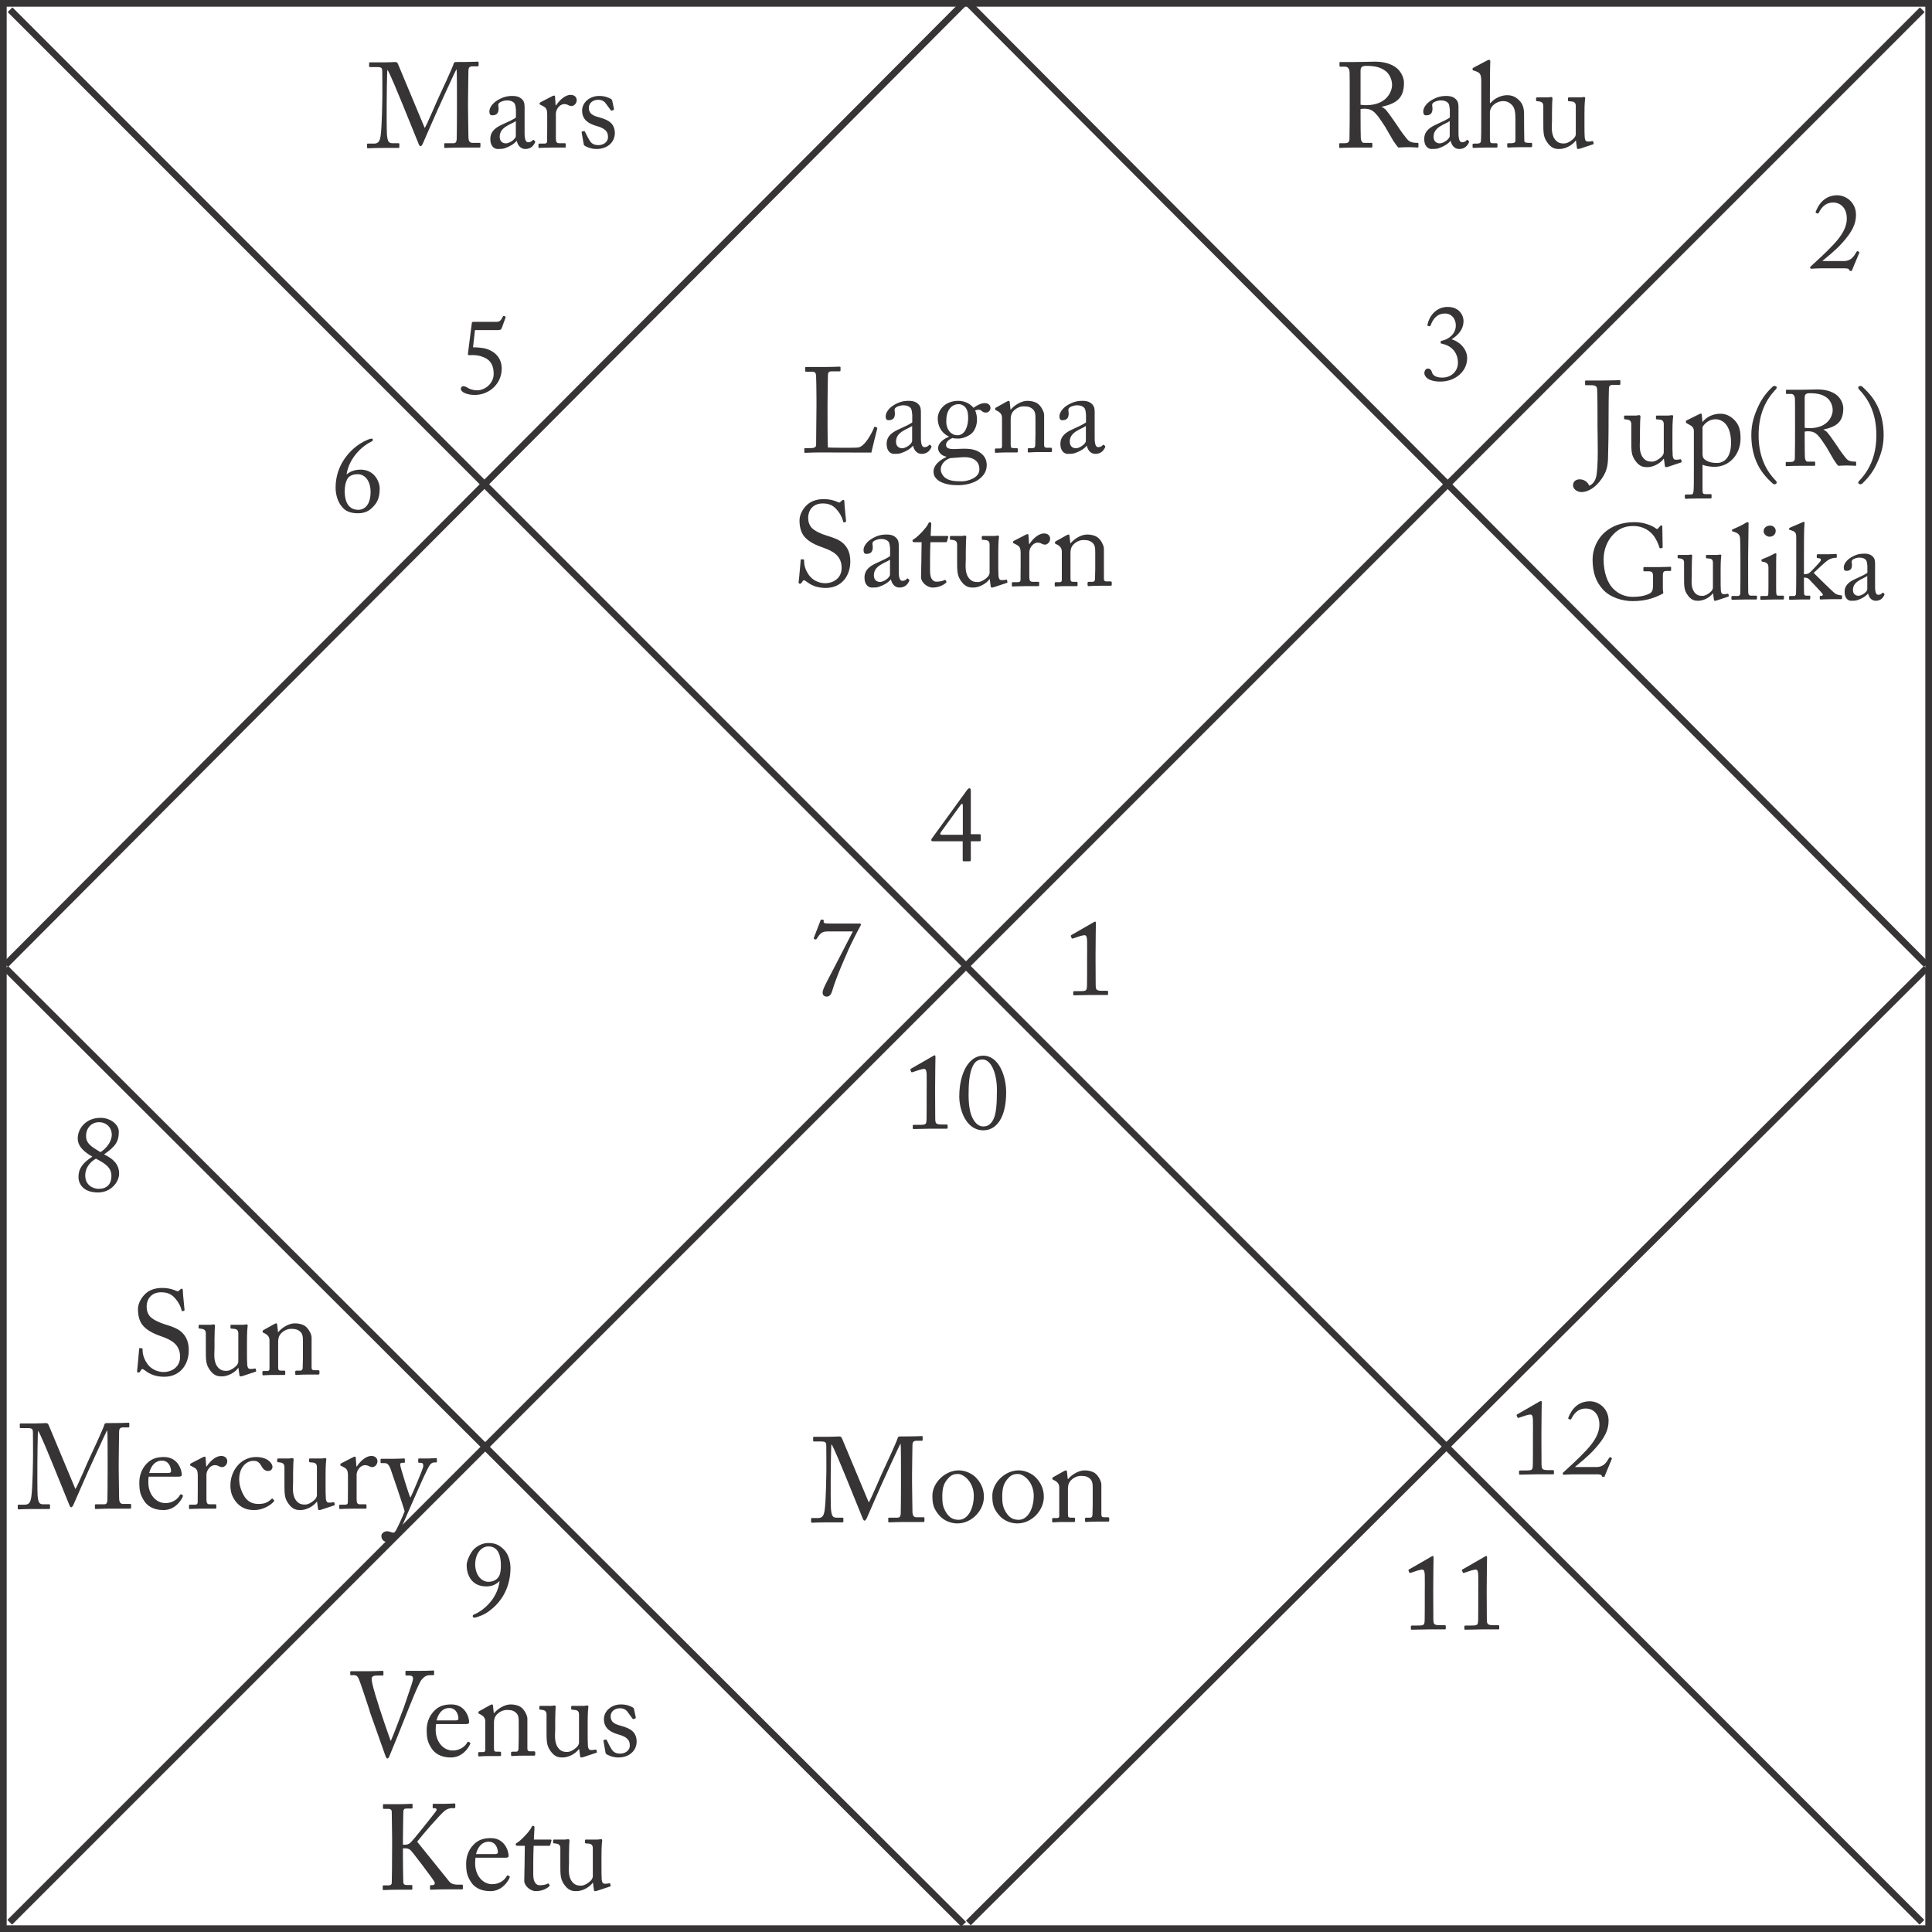 <?xml version="1.0" encoding="UTF-8"?>
<!DOCTYPE svg PUBLIC "-//W3C//DTD SVG 1.1//EN" "http://www.w3.org/Graphics/SVG/1.1/DTD/svg11.dtd">
<!-- Creator: CorelDRAW 2017 -->
<svg xmlns="http://www.w3.org/2000/svg" xml:space="preserve" width="602px" height="602px" version="1.1" style="shape-rendering:geometricPrecision; text-rendering:geometricPrecision; image-rendering:optimizeQuality; fill-rule:evenodd; clip-rule:evenodd"
viewBox="0 0 4921070 4921070"
 xmlns:xlink="http://www.w3.org/1999/xlink">
 <defs>
  <style type="text/css">
   <![CDATA[
    .str0 {stroke:#373435;stroke-width:17030}
    .fil0 {fill:none;fill-rule:nonzero}
    .fil1 {fill:#373435;fill-rule:nonzero}
   ]]>
  </style>
 </defs>
 <g id="Layer_x0020_1">
  <g id="_2629139060608">
   <polygon class="fil0 str0" points="8510,4912560 4912560,4912560 4912560,8510 8510,8510 "/>
   <line class="fil0 str0" x1="25610" y1="24760" x2="4895460" y2= "4896310" />
   <line class="fil0 str0" x1="24760" y1="4896310" x2="4896320" y2= "24750" />
   <line class="fil0 str0" x1="14550" y1="2457030" x2="2454510" y2= "8510" />
   <line class="fil0 str0" x1="14530" y1="2466570" x2="2454530" y2= "4901420" />
   <line class="fil0 str0" x1="2466540" y1="4898020" x2="4906540" y2= "2466560" />
   <line class="fil0 str0" x1="2466570" y1="8510" x2="4906530" y2= "2457030" />
   <path class="fil1" d="M2469050 2193820c3240,0 3780,-850 3780,-3790l0 -47190 21010 0c3550,0 4320,-1080 4320,-2700l0 -13050c0,-1620 -1310,-2240 -3240,-2240l-22090 0 0 -108970c0,-6260 -1080,-8110 -3550,-8110 -2160,0 -4320,2160 -5950,4330l-88580 122020c-1850,2780 -2700,3860 -2700,5480 0,2160 1620,3240 4090,3240l76000 0 0 47960c0,2470 850,3020 3320,3020l13590 0zm-16600 -67580l-53450 0c-4860,0 -5170,-2700 -1850,-7340l50120 -69190c2400,-3560 5180,-2710 5180,1620l0 74910z"/>
   <path class="fil1" d="M2113520 2352350c-13910,0 -16070,-1320 -15530,-5180 540,-4090 -540,-4860 -3550,-4860 -3240,0 -3550,230 -4320,1930l-16920 43860c-850,2400 -850,2710 1620,4020 1940,1160 3790,1390 5180,-540 7880,-11660 11430,-19080 27800,-19080l64560 0c-15520,30820 -62940,121250 -67570,130520 -3550,7410 -9500,18540 -9500,25330 0,6030 3780,10120 10580,10120 4940,0 10350,-2700 13670,-13900 11120,-37610 34060,-87970 36760,-94300 10890,-26950 32980,-67810 34600,-70510 1620,-2780 1930,-3550 1930,-4940 0,-1620 -1390,-2470 -2780,-2470l-76530 0z"/>
   <path class="fil1" d="M2769000 2445790c0,4950 0,60010 -230,63490 -550,14440 -1090,15290 -18850,15290l-12510 0c-2160,0 -3780,310 -3780,1620l0 6800c0,1690 770,2240 2160,2240 1390,0 39770,-850 42240,-850 2400,0 39470,0 41940,0 1930,0 2470,-550 2470,-2170l0 -6250c0,-1390 -850,-2240 -2780,-2240l-9810 0c-17680,0 -18770,-1860 -19000,-16070 0,-3550 -310,-61240 -310,-64560l0 -11430c0,-35140 850,-77920 850,-80390 0,-2170 -310,-3790 -1930,-3790 -1390,0 -2470,850 -3860,1620l-56380 32440c-1850,1080 -2160,2160 -1620,3240l2160 4950c550,1080 1630,1080 2790,770l19070 -6260c4330,-1310 8420,-2160 10890,-2160 5170,0 6260,6020 6490,15290 310,21470 0,34290 0,37840l0 10580z"/>
   <path class="fil1" d="M2360320 2786350c0,4950 0,60010 -230,63490 -540,14440 -1080,15290 -18840,15290l-12520 0c-2160,0 -3780,310 -3780,1620l0 6800c0,1700 770,2240 2160,2240 1390,0 39780,-850 42250,-850 2390,0 39460,0 41930,0 1930,0 2470,-540 2470,-2170l0 -6250c0,-1390 -850,-2240 -2780,-2240l-9810 0c-17680,0 -18760,-1850 -18990,-16070 0,-3550 -310,-61240 -310,-64560l0 -11430c0,-35140 850,-77920 850,-80390 0,-2170 -310,-3790 -1930,-3790 -1390,0 -2470,850 -3870,1620l-56370 32440c-1860,1080 -2160,2160 -1620,3240l2160 4950c540,1080 1620,1080 2780,770l19070 -6260c4330,-1310 8420,-2160 10890,-2160 5180,0 6260,6020 6490,15290 310,21470 0,34290 0,37840l0 10580zm144190 92680c35140,0 58310,-34370 58310,-96690 0,-41470 -18540,-93450 -58620,-93450 -34830,0 -60780,41940 -60780,104340 0,32970 16910,85800 61090,85800zm230 -9810c-9500,0 -19850,-5170 -28340,-23170 -5950,-12510 -9270,-31580 -9270,-57460 0,-22620 1080,-54520 10890,-73600 6330,-12270 13900,-16290 24560,-16290 23170,0 36760,37530 36760,77610 0,39780 -2470,60480 -8420,73530 -7340,16140 -17760,19380 -26180,19380z"/>
   <path class="fil1" d="M3668940 971900c36760,0 68110,-24790 68110,-59930 0,-24020 -21310,-43100 -39770,-47730 14130,-8650 30510,-23400 30510,-46800 0,-13900 -10660,-35680 -40320,-35680 -30810,0 -47420,25330 -51280,44100 -540,2470 -230,3780 310,4090l4870 1080c1080,310 1930,-540 2780,-2700 5710,-15520 16060,-29730 36220,-29730 17140,0 27800,13120 27800,30500 0,21010 -17990,35450 -35450,38690 -2470,540 -3240,1080 -3240,3860 0,3790 0,2940 4860,4100 22090,5170 39240,21240 39240,48730 0,19070 -14990,37300 -40010,37300 -19070,0 -24020,-8110 -25330,-11120 -620,-1390 -2240,-11970 -11200,-11970 -4630,0 -9030,4560 -9030,11660 0,7960 8720,21550 40930,21550z"/>
   <path class="fil1" d="M1209810 840840l56690 0c8420,0 9810,-1080 11660,-5410l9810 -27260c540,-1620 -780,-1930 -3790,-3320 -1620,-540 -2470,-230 -3240,1390 -4630,8960 -7110,13590 -16680,13590l-58230 0c-3560,0 -4100,1160 -4400,4410l-9810 76840c-230,1620 0,2390 1390,3010 1850,1080 3240,770 4860,540 7110,-540 20700,-540 35450,5950 17690,7640 23940,22630 23940,41700 0,23940 -21240,41940 -42470,41940 -8190,0 -17460,-2710 -21550,-5180 -4090,-2470 -8730,-5400 -13590,-5400 -3560,0 -6030,3240 -6030,7020 0,7960 15290,15300 35450,15300 37070,0 68890,-28660 68660,-67580 0,-24480 -15290,-43560 -41940,-50660 -6020,-1620 -24250,-3550 -31120,-3010l4940 -43870z"/>
   <path class="fil1" d="M3629110 4061680c0,4940 0,60000 -240,63480 -540,14440 -1080,15290 -18840,15290l-12510 0c-2160,0 -3780,310 -3780,1620l0 6800c0,1700 770,2240 2160,2240 1390,0 39770,-850 42240,-850 2400,0 39470,0 41940,0 1930,0 2470,-540 2470,-2170l0 -6250c0,-1390 -850,-2240 -2780,-2240l-9810 0c-17690,0 -18770,-1850 -19000,-16060 0,-3560 -310,-61250 -310,-64570l0 -11430c0,-35140 850,-77920 850,-80390 0,-2170 -310,-3790 -1930,-3790 -1390,0 -2470,850 -3860,1620l-56380 32440c-1850,1080 -2160,2160 -1620,3240l2160 4950c540,1080 1630,1080 2780,770l19080 -6260c4320,-1310 8420,-2160 10890,-2160 5170,0 6250,6030 6490,15290 310,21470 0,34290 0,37850l0 10580zm136230 0c0,4940 0,60000 -230,63480 -540,14440 -1080,15290 -18850,15290l-12510 0c-2160,0 -3780,310 -3780,1620l0 6800c0,1700 770,2240 2160,2240 1390,0 39770,-850 42240,-850 2400,0 39470,0 41940,0 1930,0 2470,-540 2470,-2170l0 -6250c0,-1390 -850,-2240 -2780,-2240l-9810 0c-17680,0 -18760,-1850 -19000,-16060 0,-3560 -300,-61250 -300,-64570l0 -11430c0,-35140 840,-77920 840,-80390 0,-2170 -300,-3790 -1930,-3790 -1390,0 -2470,850 -3860,1620l-56370 32440c-1860,1080 -2170,2160 -1630,3240l2170 4950c540,1080 1620,1080 2780,770l19070 -6260c4330,-1310 8420,-2160 10890,-2160 5180,0 6260,6030 6490,15290 310,21470 0,34290 0,37850l0 10580z"/>
   <path class="fil1" d="M911530 1307350c17150,0 28580,-5480 38700,-16370 9490,-9810 16910,-21470 16910,-46880 0,-17680 -14210,-47880 -48270,-47880 -15750,0 -27490,4860 -36220,12510 6800,-44720 42790,-74680 64560,-84490 1630,-770 2470,-2160 2470,-4320 0,-1930 -1620,-2710 -3240,-2710 -1930,0 -5790,1090 -10120,2940 -12280,4940 -26950,13900 -40080,26490 -28800,28030 -41390,61550 -41390,95610 0,14130 3860,35370 17450,50120 8190,9810 21010,14980 39230,14980zm1630 -8730c-32980,0 -35140,-33740 -35140,-47650 0,-11500 2160,-22620 6020,-29730 3240,-6790 10890,-13360 26950,-13360 21010,0 32980,20470 32980,44720 0,43010 -24790,46020 -30810,46020z"/>
   <path class="fil1" d="M2079690 1032270c0,18680 -960,95050 -960,100870 0,4000 -1820,8260 -13120,8260l-14770 0c-1820,0 -2080,600 -2080,2170l0 7640c0,1570 260,2180 2430,2180 4000,0 15030,-960 39190,-960 32840,0 121110,350 129100,350 1830,-8340 14080,-58910 14950,-61080 350,-1830 350,-2090 -610,-2690l-4870 -1830c-1210,-610 -1820,0 -2430,1220 -4340,11900 -22670,48740 -40750,51430 -9550,1220 -70200,610 -76970,0 -960,-12510 -960,-78710 -960,-83930l0 -26410c0,-21460 960,-67680 960,-71680 0,-8860 1210,-11990 10770,-11990l18330 0c2430,0 3040,-870 3040,-2430l0 -7040c0,-1560 -260,-2430 -2690,-2430 -2780,0 -15640,870 -45350,870 -25460,0 -36490,0 -39880,0 -1830,0 -2180,610 -2180,2170l0 6780c0,1480 350,3040 2180,3040l14420 0c9210,0 10690,3040 11290,11030 350,5480 960,37970 960,57610l0 16850zm265980 65600l0 -46920c0,-8250 -260,-15290 -6690,-21720 -4350,-4000 -10170,-8250 -24500,-8250 -13820,0 -24590,3040 -37450,10680 -12600,7390 -21110,19030 -21110,28850 0,7040 2430,9820 7290,9820 12600,0 16250,-6780 16250,-17550 0,-5480 -2690,-10080 1570,-14080 4250,-4000 13810,-6430 19890,-6430 8950,0 15030,2780 18420,6780 3390,4000 3650,11900 4260,17110l0 19640c-4870,4260 -20850,11640 -34580,17810 -24240,10690 -30670,22940 -30670,37100 0,19290 11030,25370 18420,25370 6690,0 12250,0 18070,-1830 13730,-4600 23890,-11030 30320,-18670l610 0c2780,12590 10770,20500 21810,20500 15550,0 21370,-10430 23890,-15030 1830,-3040 1220,-4520 260,-5470l-3040 -2440c-1220,-950 -1820,-350 -3040,1220 -1560,2170 -5820,4600 -10770,4600 -5480,0 -9210,-5560 -9210,-23020l0 -18070zm-22330 24850c0,8250 -16250,19020 -25110,19020 -9210,0 -15990,-5560 -15990,-16940 0,-25370 30060,-31540 41100,-39790l0 37710zm117030 113120c26060,0 44480,-8600 52390,-14420 15380,-11390 20590,-23290 20590,-37710 -350,-7390 -1820,-19640 -15030,-29460 -12250,-9470 -27630,-12250 -52740,-11030 -20500,1220 -35880,2170 -35880,-10430 0,-8600 10160,-14680 16250,-17110 4600,1220 8940,1480 15630,1480 10170,0 27630,-6430 35540,-15300 7990,-9470 11380,-21190 11380,-33100 0,-10420 -2170,-17200 -4600,-23280 3990,-1830 7640,-1830 9810,-1830 2440,0 4610,1480 6430,2700 2440,2170 5480,4600 10690,4600 7120,0 11990,-5470 11990,-11290 610,-6170 -4260,-12860 -14420,-12860 -10080,0 -20510,6080 -28760,11900 -3130,-3650 -15380,-17720 -38660,-17720 -34670,0 -52390,24500 -52390,44390 0,27290 16500,41360 28490,46570l0 610c-10770,4000 -27620,14420 -27620,29190 0,9130 7730,18680 20590,21380l0 1300c-14770,6430 -32240,19550 -32240,36750 0,10080 4610,18070 15640,24850 14770,8250 32240,9820 46920,9820zm-1830 -127200c-7380,0 -12850,-2520 -18420,-7730 -6420,-6690 -9810,-16250 -9810,-26670 0,-11650 1210,-25720 11030,-36150 7390,-7380 14770,-8600 21810,-8600 4600,0 10690,2780 14680,6780 5560,6170 8260,14070 8260,27540 0,19370 -6690,44830 -27550,44830zm12600 117380c-21810,0 -32840,-1560 -42920,-8600 -6170,-4260 -11990,-13470 -11990,-21200 0,-16510 15030,-26930 24500,-29370l29460 -2170c30670,-2170 44390,11640 44390,29710 1570,23640 -32140,31630 -43440,31630zm208350 -169250c0,-7640 -7650,-22930 -16860,-29100 -7300,-4870 -16850,-6690 -25980,-6690 -15370,0 -33100,11290 -42050,22330l-610 0 -2080 -18680c-350,-2440 -960,-3650 -2520,-3650 -1220,0 -3040,870 -5470,2080l-26420 14770c-1470,610 -2690,1480 -2690,3040l0 1570c0,870 260,1820 2430,2690l2440 1220c7640,3730 12590,8950 12590,18160l0 71670c0,5220 -2170,6170 -6170,6170l-8860 0c-2430,0 -3040,870 -3040,2700l0 5560c0,1820 610,2780 2090,2780 1820,0 11640,-960 27280,-960 16250,0 24500,0 26670,0 1570,0 2170,-960 2170,-2780l0 -5210c0,-2090 -600,-3040 -3040,-3040l-7730 0c-6430,0 -7300,-1830 -7300,-10080l0 -63510c0,-5820 870,-14080 7040,-20860 9210,-9730 19900,-11900 24850,-11900 7640,0 14940,0 22330,5480 8860,6420 8860,15370 8860,27620l0 40490c0,7910 -260,17730 -610,25720 -260,5470 -2690,7040 -6080,7040l-8860 0c-3130,0 -4000,600 -4000,2780l0 4860c0,2430 610,3390 2430,3390 2170,0 11910,-960 27540,-960 17470,0 27020,0 29200,0 1820,0 2430,-1210 2430,-3300l0 -4950c0,-1820 -610,-2780 -3390,-2780l-9820 0c-3990,0 -6770,-1480 -6770,-6430l0 -77240zm128760 41100l0 -46920c0,-8250 -260,-15290 -6690,-21720 -4350,-4000 -10170,-8250 -24500,-8250 -13820,0 -24590,3040 -37450,10680 -12600,7390 -21110,19030 -21110,28850 0,7040 2430,9820 7290,9820 12600,0 16250,-6780 16250,-17550 0,-5480 -2690,-10080 1570,-14080 4250,-4000 13810,-6430 19890,-6430 8950,0 15030,2780 18420,6780 3390,4000 3650,11900 4260,17110l0 19640c-4870,4260 -20850,11640 -34580,17810 -24240,10690 -30670,22940 -30670,37100 0,19290 11030,25370 18420,25370 6690,0 12250,0 18070,-1830 13730,-4600 23890,-11030 30320,-18670l610 0c2780,12590 10770,20500 21810,20500 15550,0 21370,-10430 23890,-15030 1830,-3040 1220,-4520 260,-5470l-3040 -2440c-1220,-950 -1820,-350 -3040,1220 -1560,2170 -5820,4600 -10770,4600 -5480,0 -9210,-5560 -9210,-23020l0 -18070zm-22330 24850c0,8250 -16250,19020 -25110,19020 -9210,0 -15990,-5560 -15990,-16940 0,-25370 30060,-31540 41100,-39790l0 37710z"/>
   <path class="fil1" d="M2103270 1497560c40490,0 62560,-30930 62560,-67160 0,-20250 -5560,-32150 -13470,-41620 -11030,-13550 -28230,-18770 -49350,-25460 -8950,-2780 -26060,-9550 -35010,-18420 -7650,-7990 -9470,-18070 -9470,-26670 0,-15640 9820,-35880 37100,-35880 14420,0 25110,4340 33360,13200 12600,13210 16600,25110 19030,34060 350,870 950,1220 1820,870l3740 -870c1220,-340 1480,-950 1480,-2520 -260,-6690 -4260,-37960 -4260,-48650 0,-2780 -960,-5210 -2430,-5210 -1570,0 -2520,600 -4000,1820l-4000 3650c-1560,1560 -3040,1820 -5820,350 -5210,-2520 -18680,-7740 -36140,-7740 -16600,0 -31890,4350 -42920,14770 -9560,8870 -19030,23900 -19030,39190 0,20240 5210,34660 15290,44740 13210,13820 35280,21460 44830,24850 24500,8600 47180,20250 47180,51780 0,27630 -23280,38930 -41700,38930 -16860,0 -33710,-8260 -42920,-22680 -10080,-15640 -10690,-25720 -11040,-35530 0,-1830 -600,-2440 -1820,-2440l-4610 -340c-1210,0 -1820,0 -2170,1820 -870,8950 -3990,47870 -5210,55520 -610,3390 950,4860 2780,4860 2170,0 3650,-260 5560,-3650 1820,-3040 3040,-5210 4870,-5210 1560,0 3380,960 7030,3650 12250,9560 27280,15990 48740,15990zm186010 -59170l0 -46920c0,-8250 -260,-15290 -6690,-21720 -4340,-3990 -10170,-8250 -24500,-8250 -13820,0 -24590,3040 -37450,10690 -12600,7380 -21110,19020 -21110,28840 0,7040 2430,9820 7300,9820 12600,0 16250,-6780 16250,-17550 0,-5480 -2700,-10080 1560,-14080 4260,-3990 13810,-6430 19900,-6430 8940,0 15030,2780 18410,6780 3390,4000 3650,11900 4260,17120l0 19630c-4860,4260 -20850,11640 -34580,17810 -24240,10690 -30670,22940 -30670,37100 0,19290 11040,25370 18420,25370 6690,0 12250,0 18070,-1820 13730,-4610 23900,-11040 30330,-18680l600 0c2780,12600 10780,20500 21810,20500 15550,0 21370,-10420 23890,-15030 1830,-3040 1220,-4520 260,-5470l-3040 -2440c-1210,-950 -1820,-340 -3040,1220 -1560,2170 -5820,4610 -10770,4610 -5470,0 -9210,-5570 -9210,-23030l0 -18070zm-22330 24850c0,8250 -16250,19030 -25110,19030 -9210,0 -15980,-5560 -15980,-16950 0,-25370 30060,-31530 41090,-39790l0 37710zm102000 -39270c0,-14080 350,-28760 960,-42920l39530 0c1820,0 2430,-870 2780,-2440l3040 -10680c610,-1220 -350,-2780 -2170,-2780l-42580 0 1480 -30320c0,-2520 -610,-4610 -3040,-4610 -1820,0 -3390,610 -4260,3040 -3990,10430 -27620,34320 -34920,38660 -3740,2090 -5560,3050 -5560,5480 0,2430 1820,3650 4600,3650l18680 0c-260,12940 -610,33450 -610,38920l0 6780c0,4250 -870,31280 -870,43790 0,11730 14690,26060 29720,26060 18330,0 30930,-9210 33970,-12250 950,-870 1560,-2080 610,-3390l-1480 -2690c-960,-1220 -2170,-1560 -3740,-610 -4250,2690 -13120,3910 -20150,3910 -5560,0 -15990,-3910 -15990,-26930l0 -30670zm173770 -15900c0,-30060 1560,-38060 1820,-40750 350,-1560 -870,-3130 -2690,-3130 -960,0 -2170,350 -3740,350 -1480,260 -3040,610 -5210,610l-28500 0c-3040,0 -3650,260 -3650,2780l0 5210c0,1480 1480,2090 6690,2090 7730,600 12600,2170 13210,10770l0 72890c0,2780 -1830,6780 -3040,8350 -5820,7290 -18070,15290 -26420,15290 -8250,0 -16850,-610 -24500,-11650 -9810,-14070 -6690,-33710 -6690,-45960l0 -21800c0,-18080 870,-32500 1220,-35190 260,-2170 -1220,-3740 -3390,-3740 -950,0 -2170,350 -3390,350 -1210,260 -2430,610 -4250,610l-27280 0c-2790,0 -3390,610 -3390,2430l0 5560c0,1480 1560,1830 6770,2090 7040,950 11300,3120 11650,11640l0 35620c0,33710 -610,43790 11900,60040 10160,13200 20240,14070 28840,14070 15300,0 33110,-9470 41710,-21460l610 0 2430 17810c260,3040 1480,3650 2780,3650 2430,0 4260,-610 6080,-1220l32230 -10680c1220,-350 1830,-960 1480,-2780l-870 -4000c-350,-1210 -1210,-1820 -3730,-1210 -3650,950 -8260,950 -10080,950 -3650,0 -7040,-1300 -8000,-10770 -600,-6430 -600,-21460 -600,-36150l0 -22670zm56990 32140c0,15990 0,26680 -260,36840 0,3910 -2170,5820 -6780,5820l-11990 0c-2690,0 -3300,610 -3300,2700l0 5210c0,2520 610,3130 1830,3130 1820,0 14680,-960 33710,-960 16510,0 30670,0 32490,0 1220,0 1480,-950 1480,-2780l0 -5470c0,-1830 -260,-2780 -2090,-2780l-14420 0c-6430,0 -8600,-3040 -8600,-12600l0 -64290c0,-960 1220,-6520 3040,-9820 5210,-9820 13210,-12950 18160,-12950 3910,0 7640,960 10080,2520 2430,1220 5560,2440 8860,2440 5560,0 12940,-6170 12940,-15030 0,-7040 -5210,-13470 -15630,-13470 -13210,0 -27630,12510 -36840,26670l-1220 0 -1480 -21200c0,-1820 -340,-3650 -2170,-3650 -1210,0 -2430,350 -4340,1220l-30320 15640c-1830,950 -2440,1560 -2440,2780l0 1820c0,1220 610,1570 2440,2180l5820 3040c8600,4600 11030,7640 11030,23280l0 29710zm212080 -42920c0,-7640 -7640,-22930 -16850,-29100 -7300,-4870 -16860,-6690 -25980,-6690 -15380,0 -33100,11290 -42050,22330l-610 0 -2090 -18680c-340,-2430 -950,-3650 -2520,-3650 -1210,0 -3040,870 -5470,2080l-26410 14770c-1480,610 -2690,1480 -2690,3040l0 1570c0,870 260,1820 2430,2690l2430 1220c7650,3730 12600,8950 12600,18160l0 71680c0,5210 -2170,6160 -6170,6160l-8860 0c-2430,0 -3040,870 -3040,2700l0 5560c0,1820 610,2780 2080,2780 1830,0 11640,-960 27280,-960 16250,0 24500,0 26680,0 1560,0 2170,-950 2170,-2780l0 -5210c0,-2090 -610,-3040 -3040,-3040l-7740 0c-6420,0 -7290,-1830 -7290,-10080l0 -63510c0,-5820 870,-14080 7030,-20850 9210,-9730 19900,-11910 24850,-11910 7650,0 14950,0 22330,5480 8860,6430 8860,15380 8860,27630l0 40480c0,7910 -260,17730 -600,25720 -270,5470 -2700,7040 -6090,7040l-8860 0c-3130,0 -3990,610 -3990,2780l0 4860c0,2440 600,3390 2430,3390 2170,0 11900,-950 27540,-950 17460,0 27020,0 29190,0 1830,0 2430,-1220 2430,-3300l0 -4960c0,-1820 -600,-2780 -3380,-2780l-9820 0c-4000,0 -6780,-1470 -6780,-6430l0 -77240z"/>
   <path class="fil1" d="M4695260 683450c8190,0 13360,310 14980,3780 1090,2470 1090,2780 3560,2780 4940,0 2700,0 4090,-3010l17690 -42480c1080,-1690 0,-2780 -2170,-3860 -2700,-1390 -3550,-1080 -4860,1390 -6030,10040 -13130,22860 -31670,22860l-55290 0c12050,-10580 33520,-26410 52050,-47650 24560,-27570 33830,-47180 33830,-70280 0,-30810 -24790,-49580 -47730,-49580 -36760,0 -50120,30200 -54450,40860 -1080,2390 -850,3240 0,3780l3790 1620c1390,850 2160,540 3240,-1310 4630,-8190 13360,-26180 36530,-26490 19620,-230 34370,14210 35140,38460 850,23710 -11740,44640 -33520,68120 -21780,23400 -45720,44400 -58540,56370 -1390,1390 -1620,2170 -850,4100 850,1620 1620,1620 3010,1620 1090,0 4330,-230 8420,-540 4100,-230 9040,-540 13670,-540l59080 0z"/>
   <path class="fil1" d="M3904620 3666700c0,4940 0,60000 -230,63480 -540,14440 -1080,15290 -18840,15290l-12520 0c-2160,0 -3780,310 -3780,1620l0 6800c0,1700 770,2240 2160,2240 1390,0 39780,-850 42250,-850 2390,0 39460,0 41930,0 1930,0 2470,-540 2470,-2160l0 -6260c0,-1390 -850,-2240 -2780,-2240l-9810 0c-17680,0 -18760,-1850 -18990,-16060 0,-3550 -310,-61240 -310,-64570l0 -11430c0,-35130 850,-77920 850,-80390 0,-2160 -310,-3790 -1930,-3790 -1390,0 -2470,850 -3870,1630l-56370 32430c-1860,1080 -2160,2170 -1620,3250l2160 4940c540,1080 1620,1080 2780,770l19070 -6250c4330,-1320 8420,-2170 10890,-2170 5180,0 6260,6030 6490,15290 310,21470 0,34290 0,37850l0 10580zm160480 88580c8190,0 13360,310 14980,3780 1090,2470 1090,2780 3560,2780 4940,0 2700,0 4090,-3010l17690 -42470c1080,-1700 0,-2780 -2170,-3870 -2700,-1390 -3550,-1080 -4860,1390 -6030,10040 -13130,22860 -31670,22860l-55290 0c12050,-10580 33520,-26410 52050,-47650 24560,-27570 33830,-47180 33830,-70270 0,-30820 -24790,-49590 -47730,-49590 -36760,0 -50120,30200 -54450,40860 -1080,2390 -850,3240 0,3780l3790 1620c1390,850 2160,550 3240,-1310 4630,-8180 13360,-26180 36530,-26490 19620,-230 34370,14210 35140,38460 850,23710 -11740,44640 -33520,68120 -21780,23400 -45720,44400 -58540,56380 -1390,1390 -1620,2160 -850,4090 850,1620 1620,1620 3010,1620 1090,0 4330,-230 8420,-540 4100,-230 9040,-540 13670,-540l59080 0z"/>
   <path class="fil1" d="M249740 3037390c32980,0 53670,-26720 53670,-47960 0,-24790 -16600,-38690 -38380,-49040 28880,-20160 37610,-32130 37610,-58000 0,-18000 -21240,-35140 -46340,-35140 -38690,0 -58300,28570 -58300,52280 0,20930 16910,35140 37300,46570 -23090,14990 -35370,28890 -35370,52290 0,17450 12510,39000 49810,39000zm1700 -9270c-15830,0 -34370,-10350 -34370,-34060 0,-17140 9810,-32970 27260,-42780 21550,11430 39470,21540 39470,43630 0,22550 -12750,33210 -32360,33210zm540 -169750c18770,0 33520,13670 32670,33520 -1080,18220 -15290,34360 -28580,42780 -24020,-14210 -36840,-22080 -36840,-41700 0,-19080 13360,-34600 32750,-34600z"/>
   <path class="fil1" d="M1243400 3930230c-11430,0 -24020,4870 -34600,14130 -10350,8960 -20160,31590 -20160,41940 0,25870 12820,54520 50350,54520 16150,0 25950,-6560 33290,-13360l230 540c-5940,45490 -42170,75220 -65870,84720 -1390,540 -2480,1930 -2480,3870 0,2700 1930,3780 4100,3780 1850,0 5710,-1080 8420,-1930 14980,-4870 25640,-10890 39230,-22860 32120,-28340 44400,-65950 44400,-102480 0,-8420 -2470,-29970 -14670,-43870 -12280,-13280 -22940,-19000 -42240,-19000zm770 8650c24790,0 31660,23710 31660,47730 0,11120 -850,20160 -4090,26950 -3550,7110 -11740,15520 -27570,15520 -18460,0 -33750,-18530 -33750,-44090 0,-30590 17690,-46110 33750,-46110z"/>
   <path class="fil1" d="M892120 4264790c0,1210 260,2080 1480,2080l7990 0c6430,0 9560,3130 12600,10170 4000,9210 18330,53600 25720,75410l3040 10430c3990,11030 28840,80890 38660,109040 1560,3990 2780,7120 5210,7120 1570,0 3040,-1560 4260,-4000 1560,-3120 41100,-100520 44740,-110680 5220,-12860 29800,-75680 37710,-85500 5820,-7030 11640,-11990 21810,-11990l8250 0c1830,0 2170,-870 2170,-2080l0 -7730c0,-1480 -340,-2090 -2170,-2090 -2780,0 -10420,870 -32840,870 -19290,0 -33360,0 -36140,0 -1480,0 -1830,610 -1830,2170l0 7040c0,1820 350,2780 1570,2780l7900 0c7740,0 9820,3390 9820,7040 0,4250 -1820,9810 -4260,17460 -4600,13470 -16240,48740 -19280,56990 -2520,7040 -26420,70210 -32850,84630l-600 0c-7040,-18680 -24850,-71420 -28500,-83060 -5470,-17200 -16860,-53610 -18680,-64640 -960,-4350 -1220,-8000 -1220,-10430 0,-5210 4260,-7990 12860,-7990l14680 0c2180,0 2440,-1220 2440,-2780l0 -7040c0,-1220 -260,-2170 -3040,-2170 -2780,0 -16510,950 -42320,950 -23890,0 -33970,0 -37090,0 -1830,0 -2090,610 -2090,2180l0 5820zm294250 126590c4950,0 8600,-610 8600,-4960 0,-11900 -9810,-45000 -45090,-45000 -15290,0 -30670,2690 -43790,16250 -16240,16240 -19280,36750 -19280,48650 0,21460 2690,32840 13460,48480 11300,16510 30670,21720 48130,21720 27290,0 43190,-21110 48750,-33360 1470,-3390 860,-4350 0,-4610l-4000 -2170c-960,-260 -2170,350 -2780,1560 -5210,10080 -18420,20860 -37100,20860 -24500,0 -43530,-22680 -43530,-52740 0,-7040 350,-11990 960,-14680l75670 0zm-74460 -9210c5830,-22680 18680,-31630 32150,-31630 19980,0 23630,20240 23630,27280 0,2780 -2430,4350 -8250,4350l-47530 0zm231370 -4960c0,-7640 -7640,-22930 -16850,-29100 -7300,-4870 -16860,-6690 -25980,-6690 -15380,0 -33100,11290 -42050,22330l-610 0 -2090 -18680c-340,-2440 -950,-3650 -2510,-3650 -1220,0 -3050,870 -5480,2080l-26410 14770c-1480,610 -2690,1480 -2690,3040l0 1570c0,870 260,1820 2430,2690l2430 1220c7650,3730 12600,8950 12600,18160l0 71670c0,5220 -2170,6170 -6170,6170l-8860 0c-2430,0 -3040,870 -3040,2700l0 5560c0,1820 610,2780 2080,2780 1830,0 11650,-960 27280,-960 16250,0 24500,0 26680,0 1560,0 2170,-950 2170,-2780l0 -5210c0,-2090 -610,-3040 -3040,-3040l-7730 0c-6430,0 -7300,-1830 -7300,-10080l0 -63510c0,-5820 870,-14080 7040,-20850 9200,-9730 19890,-11910 24840,-11910 7650,0 14950,0 22330,5480 8860,6430 8860,15370 8860,27630l0 40480c0,7910 -260,17730 -600,25720 -260,5470 -2700,7040 -6090,7040l-8860 0c-3130,0 -3990,610 -3990,2780l0 4860c0,2440 600,3390 2430,3390 2170,0 11900,-950 27540,-950 17460,0 27020,0 29190,0 1830,0 2440,-1220 2440,-3310l0 -4950c0,-1820 -610,-2780 -3390,-2780l-9820 0c-4000,0 -6780,-1480 -6780,-6430l0 -77240zm153610 10780c0,-30060 1560,-38060 1830,-40750 340,-1560 -870,-3130 -2700,-3130 -950,0 -2170,350 -3730,350 -1480,260 -3040,610 -5220,610l-28490 0c-3050,0 -3650,260 -3650,2780l0 5210c0,1480 1470,2090 6690,2090 7730,600 12590,2170 13200,10770l0 72890c0,2780 -1820,6780 -3040,8340 -5820,7300 -18070,15300 -26410,15300 -8250,0 -16860,-610 -24500,-11650 -9820,-14070 -6690,-33710 -6690,-45960l0 -21810c0,-18070 870,-32490 1220,-35180 260,-2170 -1220,-3740 -3390,-3740 -960,0 -2180,350 -3390,350 -1220,260 -2430,610 -4260,610l-27280 0c-2780,0 -3390,610 -3390,2430l0 5560c0,1480 1570,1820 6780,2090 7040,950 11290,3120 11640,11640l0 35620c0,33710 -610,43790 11900,60040 10170,13200 20250,14070 28850,14070 15290,0 33100,-9470 41700,-21460l610 0 2430 17810c260,3040 1480,3650 2780,3650 2440,0 4260,-610 6090,-1220l32230 -10680c1210,-350 1820,-960 1480,-2780l-870 -4000c-350,-1220 -1220,-1820 -3740,-1220 -3650,960 -8250,960 -10080,960 -3650,0 -7040,-1300 -7990,-10770 -610,-6430 -610,-21460 -610,-36150l0 -22670zm78200 88530c25970,0 46220,-15640 46560,-40400 -340,-23630 -14420,-32840 -36750,-39270 -15030,-4260 -29450,-7650 -29450,-25460 0,-13120 11900,-20240 23550,-20240 11980,0 17810,6170 21460,11990l10420 14070c960,1570 1560,1830 2780,1570l3650 -1220c1560,-610 2170,-1560 2170,-2780l-4600 -21460c-260,-1820 -870,-3390 -5480,-5470 -5560,-2780 -13460,-6430 -28230,-6430 -22940,0 -42920,16250 -42920,37360 0,24240 18070,33710 36230,38920 22930,6430 29710,14420 29710,28240 0,14330 -13470,20760 -24240,20760 -16250,0 -20500,-7640 -26670,-18940l-7650 -15030c-610,-1560 -1560,-2170 -2780,-1820l-3990 870c-1220,340 -2090,950 -1830,2430l5210 29190c350,1480 350,3300 1830,4260 3730,2780 15980,8860 31020,8860z"/>
   <path class="fil1" d="M998780 4700270c0,38320 -600,93840 -950,96530 -610,3130 -2780,5560 -8260,5560l-12590 0c-1220,0 -2090,350 -2090,1820l0 8000c0,1560 610,2170 2090,2170 2780,0 12590,-960 36830,-960 21720,0 30930,0 34580,0 1570,0 1830,-950 1830,-2170l0 -7900c0,-1310 -870,-1920 -2430,-1920l-13470 0c-4000,0 -6780,-2690 -7040,-6690 -350,-4340 -950,-49350 -950,-64720l0 -22070 5820 0c4600,0 8600,610 13460,4600 4000,3130 58300,74810 61080,80980 1480,3040 870,8250 -4950,8250l-4610 0c-1210,0 -1820,610 -1820,1830l0 7990c0,1220 610,1820 1820,1820 4350,0 16250,-950 41710,-950 23020,0 34660,0 37710,0 1820,0 2430,-610 2430,-2090l0 -7640c0,-1310 -610,-2180 -2170,-2180l-10690 0c-7390,0 -16250,-1210 -21460,-7640 -2780,-3390 -79410,-98440 -82100,-101830 13110,-17110 60030,-71410 71330,-79670 5560,-4000 12590,-5820 16940,-5820l6430 0c1470,0 2430,-610 2430,-2170l0 -8260c0,-860 -610,-1470 -2170,-1470 -3650,0 -14420,870 -23290,870 -14070,0 -26670,0 -30320,0 -1220,0 -1820,600 -1820,2170l0 7040c0,1560 260,2170 1470,2170l4350 0c3910,0 5470,3040 2690,7300 -2690,3990 -59430,76370 -66200,81230 -4260,3040 -7650,4350 -12510,4350l-5560 0 0 -15380c0,-15030 950,-62820 950,-67420 0,-7390 2430,-9470 8600,-9470l12860 0c1480,0 2090,-610 2090,-2180l0 -7990c0,-1220 -610,-1820 -2440,-1820 -3990,0 -14070,950 -34580,950 -23020,0 -32230,0 -35880,0 -1820,0 -2430,610 -2430,1830l0 7990c0,1480 610,2080 2430,2080l10690 0c7730,0 9210,4000 9210,7390 0,2430 950,62210 950,67770l0 17720zm288110 31630c4950,0 8600,-610 8600,-4950 0,-11910 -9820,-45010 -45090,-45010 -15300,0 -30670,2690 -43790,16250 -16250,16240 -19290,36750 -19290,48650 0,21460 2690,32840 13470,48480 11290,16510 30660,21720 48130,21720 27280,0 43180,-21110 48740,-33360 1480,-3390 870,-4340 0,-4610l-4000 -2170c-950,-260 -2170,350 -2780,1570 -5210,10080 -18420,20850 -37100,20850 -24500,0 -43520,-22680 -43520,-52740 0,-7040 340,-11990 950,-14680l75680 0zm-74460 -9210c5820,-22680 18680,-31630 32140,-31630 19990,0 23640,20250 23640,27280 0,2780 -2440,4350 -8260,4350l-47520 0zm145870 21720c0,-14080 350,-28760 960,-42920l39530 0c1830,0 2430,-870 2780,-2430l3040 -10690c610,-1220 -350,-2780 -2170,-2780l-42570 0 1470 -30320c0,-2520 -600,-4610 -3040,-4610 -1820,0 -3380,610 -4250,3040 -4000,10430 -27630,34320 -34930,38670 -3740,2080 -5560,3040 -5560,5470 0,2430 1820,3650 4600,3650l18680 0c-260,12940 -600,33450 -600,38920l0 6780c0,4260 -870,31280 -870,43790 0,11730 14680,26060 29710,26060 18330,0 30930,-9210 33970,-12250 960,-870 1570,-2080 610,-3390l-1480 -2690c-950,-1220 -2170,-1560 -3730,-610 -4260,2700 -13120,3910 -20160,3910 -5560,0 -15990,-3910 -15990,-26930l0 -30670zm173770 -15900c0,-30060 1560,-38060 1820,-40750 350,-1560 -870,-3130 -2690,-3130 -960,0 -2170,350 -3740,350 -1470,260 -3040,610 -5210,610l-28500 0c-3040,0 -3650,260 -3650,2780l0 5210c0,1480 1480,2090 6690,2090 7740,610 12600,2170 13210,10770l0 72900c0,2780 -1820,6770 -3040,8340 -5820,7290 -18070,15290 -26410,15290 -8260,0 -16860,-610 -24500,-11640 -9820,-14080 -6690,-33720 -6690,-45970l0 -21800c0,-18070 870,-32500 1210,-35190 260,-2170 -1210,-3740 -3390,-3740 -950,0 -2170,350 -3380,350 -1220,260 -2440,610 -4260,610l-27280 0c-2780,0 -3390,610 -3390,2430l0 5560c0,1480 1560,1830 6780,2090 7030,950 11290,3130 11640,11640l0 35620c0,33710 -610,43790 11900,60040 10170,13200 20240,14070 28850,14070 15290,0 33100,-9470 41700,-21460l610 0 2430 17810c260,3040 1480,3650 2780,3650 2430,0 4260,-610 6080,-1210l32240 -10690c1210,-350 1820,-960 1470,-2780l-870 -4000c-340,-1210 -1210,-1820 -3730,-1210 -3650,950 -8260,950 -10080,950 -3650,0 -7040,-1300 -7990,-10770 -610,-6430 -610,-21460 -610,-36140l0 -22680z"/>
   <path class="fil1" d="M3437880 266120c0,29110 0,57950 -610,88270 0,8260 -5210,10430 -11900,10430l-12600 0c-1570,0 -1570,960 -1570,2430l0 7040c0,1560 0,2520 2520,2520 3310,0 10430,-960 38320,-960 29110,0 36750,0 40140,0 3040,0 3390,-600 3390,-2780l0 -6690c0,-1560 -350,-2520 -2520,-2520l-19290 0c-4600,0 -7040,-5470 -7650,-11900 -340,-4600 -600,-38920 -600,-56990l0 -17210c4250,-870 7380,-870 10070,-870 17820,0 25200,8260 33110,17730 3730,4340 18420,26410 19630,28500 1570,2430 18070,31620 20510,35270 2780,4000 9550,14420 12940,17460 4610,-340 15900,-950 24760,-950 13560,0 21460,950 23980,950 2090,0 2440,-950 2440,-2780l0 -6690c0,-1210 -350,-2520 -2440,-2520 -8600,0 -15640,-600 -22060,-5210 -5910,-4260 -25460,-32150 -27030,-35190 -2430,-3990 -24240,-35270 -27880,-39270 -2440,-3390 -6780,-8860 -14080,-11640l0 -610c39180,-8600 56650,-23020 56650,-61250 0,-11380 -5820,-25200 -15900,-35010 -11640,-11040 -31890,-18680 -57340,-18680 -5480,0 -33980,950 -51180,950 -25720,0 -35270,0 -37970,0 -1560,0 -1820,610 -1820,2090l0 7730c0,1220 260,2090 1820,2090l12250 0c7650,0 11300,5210 11650,15370 260,8870 260,28500 260,51180l0 29710zm27630 -86100c0,-4950 1560,-8340 3650,-9820 2780,-1820 6770,-2430 10420,-2430 25460,0 38920,4610 50910,14080 8870,7380 15300,20850 15300,34920 0,12860 -10690,51180 -66470,51180 -5820,0 -9210,-260 -13810,-1220l0 -86710zm249470 141270l0 -46910c0,-8260 -270,-15300 -6690,-21730 -4350,-3990 -10170,-8250 -24510,-8250 -13810,0 -24580,3040 -37440,10690 -12600,7380 -21110,19020 -21110,28840 0,7040 2430,9820 7290,9820 12600,0 16250,-6780 16250,-17550 0,-5470 -2690,-10080 1560,-14080 4260,-3990 13820,-6420 19900,-6420 8950,0 15030,2780 18420,6770 3390,4000 3650,11910 4260,17120l0 19630c-4870,4260 -20850,11650 -34580,17810 -24240,10690 -30670,22940 -30670,37100 0,19290 11030,25370 18420,25370 6690,0 12250,0 18070,-1820 13730,-4610 23890,-11040 30320,-18680l610 0c2780,12600 10770,20500 21810,20500 15550,0 21370,-10420 23890,-15030 1820,-3040 1220,-4520 260,-5470l-3040 -2430c-1220,-960 -1830,-350 -3040,1210 -1570,2170 -5820,4610 -10780,4610 -5470,0 -9200,-5560 -9200,-23030l0 -18070zm-22330 24850c0,8250 -16250,19030 -25110,19030 -9210,0 -15990,-5560 -15990,-16940 0,-25370 30060,-31540 41100,-39800l0 37710zm80280 -44740c0,19890 0,53600 -960,59420 -610,3650 -5210,4960 -10080,4960l-6430 0c-3390,0 -4600,260 -4600,2430l0 5470c0,2170 870,3130 2080,3130 2780,0 14430,-960 29800,-960 14080,0 26680,0 29110,0 1820,0 2430,-1210 2430,-3380l0 -5220c0,-1820 -1210,-2430 -3390,-2430l-9210 0c-5820,0 -6690,-2780 -6690,-12600l0 -66810c0,-5470 3390,-11640 6090,-15030 8600,-9730 19630,-12860 28490,-12860 7740,0 14170,2780 20250,8600 8950,8260 10160,20510 10160,37710l0 24850c0,9810 260,26060 0,30320 -350,5210 -6430,5820 -11640,5820l-7120 0c-1830,0 -2090,960 -2090,2430l0 5220c0,2430 610,3380 2690,3380 2780,0 13820,-950 28850,-950 17460,0 27280,0 29450,0 1830,0 2430,-1220 2430,-3650l0 -4610c0,-2170 -950,-2780 -3380,-2780l-5220 0c-6430,0 -11290,-860 -11290,-4600 0,-5820 -610,-24760 -610,-41960l0 -17470c0,-16510 610,-32140 -13210,-45000 -8600,-8340 -17460,-12340 -30320,-12340 -13550,0 -31280,7120 -42050,19980l-1480 0 0 -19630c0,-15290 260,-77590 870,-82800 610,-5220 -610,-7650 -2430,-7650 -2430,0 -4600,1220 -7040,2430l-31880 16860c-2780,1560 -3650,1910 -3650,3130l0 2780c0,870 260,1210 2080,1820l5220 1830c11030,3650 14770,7030 14770,25710l0 94450zm262900 -10430c0,-30060 1570,-38050 1830,-40750 340,-1560 -870,-3130 -2700,-3130 -950,0 -2170,350 -3730,350 -1480,260 -3040,610 -5220,610l-28490 0c-3040,0 -3650,260 -3650,2780l0 5210c0,1480 1480,2090 6690,2090 7730,610 12600,2170 13200,10770l0 72900c0,2780 -1820,6770 -3040,8340 -5820,7300 -18070,15290 -26410,15290 -8250,0 -16850,-610 -24500,-11640 -9820,-14080 -6690,-33710 -6690,-45960l0 -21810c0,-18070 870,-32500 1220,-35190 260,-2170 -1220,-3740 -3390,-3740 -960,0 -2170,350 -3390,350 -1220,260 -2430,610 -4260,610l-27280 0c-2780,0 -3390,610 -3390,2430l0 5560c0,1480 1570,1830 6780,2090 7040,950 11290,3130 11640,11640l0 35620c0,33710 -610,43790 11910,60040 10160,13200 20240,14070 28840,14070 15290,0 33100,-9470 41700,-21460l610 0 2430 17810c270,3050 1480,3650 2790,3650 2430,0 4250,-600 6080,-1210l32230 -10690c1220,-350 1820,-960 1480,-2780l-870 -4000c-350,-1210 -1220,-1820 -3740,-1210 -3650,950 -8250,950 -10080,950 -3640,0 -7030,-1300 -7990,-10770 -610,-6430 -610,-21460 -610,-36140l0 -22680z"/>
   <path class="fil1" d="M1013790 163170c-1560,-4000 -3380,-5220 -7990,-5220 -3650,0 -11640,870 -26060,870 -26070,0 -34320,0 -37360,0 -1830,0 -2170,960 -2170,1830l0 7990c0,1220 340,2170 2170,2170l18680 0c12590,0 12250,4260 12590,11300 270,8940 270,55170 270,59510 0,5470 -870,83930 -4610,105740 -1820,10420 -4600,18420 -16250,18420l-16240 0c-1480,0 -1830,860 -1830,1820l0 7300c0,2520 350,2780 2780,2780 2780,0 13470,-870 39530,-870 25460,0 33710,0 37100,0 2440,0 2780,-960 2780,-2170l0 -7650c0,-1210 -340,-2170 -2170,-2170l-15290 0c-9820,0 -12600,-4870 -14160,-22420 -870,-10680 -610,-75320 -610,-79060 0,-3650 610,-81230 1820,-85490 4350,3650 32240,72370 38060,86450 1560,3650 40750,100520 41700,102690 1220,3040 2700,5480 4610,5480 2430,0 4860,-4610 6080,-7300 1220,-2780 35270,-80980 37100,-84630 1560,-3040 45090,-99650 48130,-103650l610 0c870,2780 870,57350 870,77590l0 19630c0,22680 -260,76030 -610,79680 -610,9210 -3300,11030 -8510,11030l-20860 0c-2170,0 -2430,610 -2430,2170l0 7040c0,1820 260,2780 2430,2780 4000,0 15900,-960 44140,-960 33710,0 39180,0 42920,0 2430,0 2690,-950 2690,-2780l0 -7030c0,-1220 -260,-2180 -2080,-2180l-18070 0c-7740,0 -10430,-4860 -10430,-16500 0,-6170 -960,-55780 -960,-71160l0 -21370c0,-20590 960,-64380 960,-73330 0,-7040 870,-12510 10080,-12510l13470 0c2170,0 2430,-960 2430,-2780l0 -7040c0,-1220 -260,-2170 -1830,-2170 -3300,0 -13720,950 -54560,950 -3040,0 -6430,260 -7040,3650 -860,6170 -34310,78200 -36490,82450 -2430,4000 -33100,77240 -37360,81850l-68030 -162730zm322430 158120l0 -46910c0,-8260 -260,-15300 -6690,-21730 -4350,-3990 -10170,-8250 -24500,-8250 -13820,0 -24590,3040 -37450,10690 -12600,7380 -21110,19020 -21110,28840 0,7040 2430,9820 7290,9820 12600,0 16250,-6780 16250,-17550 0,-5470 -2690,-10080 1570,-14080 4250,-3990 13810,-6420 19890,-6420 8950,0 15030,2780 18420,6770 3390,4000 3650,11910 4260,17120l0 19630c-4870,4260 -20850,11650 -34580,17810 -24240,10690 -30670,22940 -30670,37100 0,19290 11030,25370 18420,25370 6690,0 12250,0 18070,-1820 13730,-4610 23890,-11040 30320,-18680l610 0c2780,12600 10770,20500 21810,20500 15550,0 21370,-10420 23890,-15030 1820,-3040 1220,-4520 260,-5470l-3040 -2430c-1220,-960 -1820,-350 -3040,1210 -1560,2170 -5820,4610 -10770,4610 -5480,0 -9210,-5560 -9210,-23030l0 -18070zm-22330 24850c0,8250 -16250,19030 -25110,19030 -9210,0 -15990,-5560 -15990,-16940 0,-25370 30060,-31540 41100,-39800l0 37710zm79930 -23020c0,15980 0,26670 -260,36830 0,3910 -2170,5830 -6780,5830l-11990 0c-2690,0 -3300,600 -3300,2690l0 5210c0,2520 610,3130 1820,3130 1830,0 14690,-960 33720,-960 16500,0 30660,0 32490,0 1220,0 1480,-950 1480,-2780l0 -5470c0,-1820 -260,-2780 -2090,-2780l-14420 0c-6430,0 -8600,-3040 -8600,-12600l0 -64290c0,-960 1210,-6520 3040,-9820 5210,-9820 13200,-12940 18160,-12940 3910,0 7640,950 10080,2520 2430,1210 5560,2430 8860,2430 5560,0 12940,-6170 12940,-15030 0,-7040 -5210,-13470 -15640,-13470 -13200,0 -27620,12510 -36830,26670l-1220 0 -1480 -21200c0,-1820 -350,-3640 -2170,-3640 -1220,0 -2430,340 -4340,1210l-30330 15640c-1820,960 -2430,1560 -2430,2780l0 1830c0,1210 610,1560 2430,2170l5830 3040c8600,4600 11030,7640 11030,23280l0 29720zm125720 56380c25980,0 46220,-15640 46570,-40400 -350,-23630 -14430,-32840 -36750,-39270 -15030,-4260 -29460,-7640 -29460,-25450 0,-13120 11910,-20250 23550,-20250 11990,0 17810,6170 21460,11990l10420 14080c960,1560 1570,1820 2780,1560l3650 -1220c1570,-600 2180,-1560 2180,-2780l-4610 -21460c-260,-1820 -870,-3380 -5470,-5470 -5560,-2780 -13470,-6430 -28240,-6430 -22940,0 -42920,16250 -42920,37360 0,24240 18070,33710 36230,38920 22940,6430 29710,14430 29710,28240 0,14340 -13460,20770 -24240,20770 -16240,0 -20500,-7650 -26670,-18940l-7640 -15040c-610,-1560 -1570,-2170 -2790,-1820l-3990 870c-1220,350 -2090,950 -1830,2430l5220 29190c340,1480 340,3310 1820,4260 3740,2780 15990,8860 31020,8860z"/>
   <path class="fil1" d="M418230 3506790c40490,0 62560,-30940 62560,-67170 0,-20240 -5560,-32140 -13470,-41610 -11030,-13560 -28230,-18770 -49350,-25460 -8950,-2780 -26060,-9560 -35010,-18420 -7650,-7990 -9470,-18070 -9470,-26670 0,-15640 9820,-35880 37100,-35880 14420,0 25110,4340 33360,13200 12600,13210 16600,25110 19030,34060 350,870 950,1220 1820,870l3740 -870c1220,-350 1480,-950 1480,-2520 -260,-6690 -4260,-37970 -4260,-48650 0,-2780 -960,-5220 -2430,-5220 -1570,0 -2520,610 -4000,1830l-4000 3650c-1560,1560 -3040,1820 -5820,350 -5210,-2520 -18680,-7740 -36140,-7740 -16600,0 -31890,4350 -42920,14770 -9560,8860 -19030,23900 -19030,39190 0,20240 5210,34660 15290,44740 13210,13820 35280,21460 44830,24850 24500,8600 47180,20240 47180,51780 0,27630 -23280,38930 -41700,38930 -16860,0 -33710,-8260 -42920,-22680 -10080,-15640 -10690,-25720 -11040,-35540 0,-1820 -610,-2430 -1820,-2430l-4610 -350c-1210,0 -1820,0 -2170,1830 -870,8950 -3990,47870 -5210,55520 -610,3380 950,4860 2780,4860 2170,0 3650,-260 5560,-3650 1820,-3040 3040,-5210 4860,-5210 1570,0 3390,960 7040,3650 12250,9560 27280,15990 48740,15990zm210860 -89490c0,-30070 1560,-38060 1820,-40750 350,-1570 -870,-3130 -2690,-3130 -960,0 -2170,350 -3740,350 -1470,260 -3040,610 -5210,610l-28500 0c-3040,0 -3650,260 -3650,2780l0 5210c0,1480 1480,2080 6690,2080 7740,610 12600,2180 13210,10780l0 72890c0,2780 -1820,6780 -3040,8340 -5820,7300 -18070,15290 -26410,15290 -8260,0 -16860,-600 -24500,-11640 -9820,-14070 -6690,-33710 -6690,-45960l0 -21810c0,-18070 860,-32490 1210,-35180 260,-2180 -1210,-3740 -3390,-3740 -950,0 -2170,350 -3380,350 -1220,260 -2440,610 -4260,610l-27280 0c-2780,0 -3390,600 -3390,2430l0 5560c0,1480 1560,1820 6780,2080 7030,960 11290,3130 11640,11650l0 35620c0,33710 -610,43790 11900,60030 10170,13210 20240,14080 28850,14080 15290,0 33100,-9470 41700,-21460l610 0 2430 17810c260,3040 1480,3650 2780,3650 2430,0 4260,-610 6080,-1220l32240 -10680c1210,-350 1820,-960 1470,-2780l-870 -4000c-340,-1220 -1210,-1820 -3730,-1220 -3650,960 -8260,960 -10080,960 -3650,0 -7040,-1300 -7990,-10770 -610,-6430 -610,-21460 -610,-36150l0 -22670zm164550 -10780c0,-7640 -7640,-22930 -16850,-29100 -7300,-4870 -16860,-6690 -25980,-6690 -15380,0 -33100,11290 -42050,22330l-610 0 -2080 -18680c-350,-2440 -960,-3650 -2520,-3650 -1220,0 -3040,870 -5480,2080l-26410 14770c-1480,610 -2690,1480 -2690,3040l0 1570c0,870 260,1820 2430,2690l2430 1220c7650,3730 12600,8950 12600,18160l0 71670c0,5220 -2170,6170 -6170,6170l-8860 0c-2430,0 -3040,870 -3040,2700l0 5560c0,1820 610,2780 2080,2780 1830,0 11650,-960 27290,-960 16240,0 24500,0 26670,0 1560,0 2170,-960 2170,-2780l0 -5210c0,-2090 -610,-3040 -3040,-3040l-7730 0c-6430,0 -7300,-1830 -7300,-10080l0 -63510c0,-5820 870,-14080 7040,-20860 9210,-9730 19890,-11900 24840,-11900 7650,0 14950,0 22330,5480 8870,6420 8870,15370 8870,27620l0 40490c0,7910 -270,17730 -610,25720 -260,5470 -2700,7040 -6080,7040l-8870 0c-3120,0 -3990,600 -3990,2780l0 4860c0,2430 610,3390 2430,3390 2170,0 11900,-960 27540,-960 17460,0 27020,0 29190,0 1830,0 2440,-1210 2440,-3300l0 -4950c0,-1820 -610,-2780 -3390,-2780l-9820 0c-4000,0 -6780,-1480 -6780,-6430l0 -77240z"/>
   <path class="fil1" d="M124010 3630010c-1560,-3990 -3390,-5210 -7990,-5210 -3650,0 -11650,870 -26070,870 -26060,0 -34320,0 -37360,0 -1820,0 -2170,960 -2170,1820l0 8000c0,1210 350,2170 2170,2170l18680 0c12600,0 12250,4260 12600,11290 260,8950 260,55170 260,59520 0,5470 -870,83930 -4600,105730 -1830,10430 -4610,18420 -16250,18420l-16250 0c-1470,0 -1820,870 -1820,1830l0 7300c0,2520 350,2780 2780,2780 2780,0 13460,-870 39530,-870 25460,0 33710,0 37100,0 2430,0 2780,-960 2780,-2170l0 -7650c0,-1220 -350,-2170 -2170,-2170l-15290 0c-9820,0 -12600,-4870 -14170,-22420 -870,-10680 -600,-75320 -600,-79060 0,-3650 600,-81240 1820,-85490 4340,3650 32230,72370 38050,86450 1570,3640 40750,100520 41710,102690 1210,3040 2690,5470 4600,5470 2440,0 4870,-4600 6080,-7290 1220,-2780 35280,-80980 37100,-84630 1570,-3040 45100,-99650 48140,-103650l600 0c870,2780 870,57340 870,77590l0 19630c0,22680 -260,76030 -600,79670 -610,9210 -3310,11040 -8520,11040l-20850 0c-2170,0 -2430,610 -2430,2170l0 7040c0,1820 260,2780 2430,2780 4000,0 15900,-960 44140,-960 33710,0 39180,0 42920,0 2430,0 2690,-950 2690,-2780l0 -7040c0,-1210 -260,-2170 -2090,-2170l-18070 0c-7730,0 -10420,-4860 -10420,-16510 0,-6160 -960,-55770 -960,-71150l0 -21380c0,-20590 960,-64380 960,-73320 0,-7040 870,-12520 10070,-12520l13470 0c2170,0 2430,-950 2430,-2780l0 -7030c0,-1220 -260,-2180 -1820,-2180 -3300,0 -13730,960 -54560,960 -3040,0 -6430,260 -7040,3650 -870,6170 -34320,78190 -36490,82450 -2430,4000 -33100,77240 -37360,81840l-68030 -162730zm330420 131200c4950,0 8600,-610 8600,-4960 0,-11900 -9820,-45000 -45100,-45000 -15290,0 -30670,2690 -43780,16250 -16250,16240 -19290,36750 -19290,48650 0,21460 2690,32840 13460,48480 11300,16510 30670,21720 48140,21720 27280,0 43180,-21110 48740,-33360 1480,-3390 870,-4350 0,-4610l-4000 -2170c-950,-260 -2170,350 -2780,1570 -5210,10070 -18420,20850 -37100,20850 -24500,0 -43530,-22680 -43530,-52740 0,-7040 350,-11990 960,-14680l75680 0zm-74460 -9210c5820,-22680 18680,-31630 32140,-31630 19990,0 23640,20250 23640,27280 0,2780 -2440,4350 -8260,4350l-47520 0zm123800 37960c0,15990 0,26680 -260,36840 0,3910 -2170,5820 -6770,5820l-11990 0c-2700,0 -3300,610 -3300,2700l0 5210c0,2520 600,3130 1820,3130 1820,0 14680,-960 33710,-960 16510,0 30670,0 32490,0 1220,0 1480,-950 1480,-2780l0 -5470c0,-1830 -260,-2780 -2080,-2780l-14430 0c-6430,0 -8600,-3040 -8600,-12600l0 -64290c0,-960 1220,-6520 3040,-9820 5220,-9820 13210,-12950 18160,-12950 3910,0 7650,960 10080,2520 2430,1220 5560,2440 8860,2440 5560,0 12950,-6170 12950,-15030 0,-7040 -5220,-13470 -15640,-13470 -13210,0 -27630,12510 -36840,26670l-1220 0 -1470 -21200c0,-1820 -350,-3650 -2170,-3650 -1220,0 -2440,350 -4350,1220l-30320 15640c-1830,950 -2430,1560 -2430,2780l0 1820c0,1220 600,1570 2430,2180l5820 3040c8600,4600 11030,7640 11030,23280l0 29710zm141590 -68980c7390,0 13820,960 20600,13550 4600,8260 9810,12250 16850,12250 6430,0 11030,-3730 11300,-10770 0,-6430 -9820,-24760 -41710,-24760 -40400,0 -65510,36140 -65510,72020 0,13730 2430,26680 13730,41620 14160,17810 31280,21460 47520,21460 20860,0 40490,-11640 49350,-21720 1570,-1820 1220,-2780 0,-4000l-3040 -3040c-950,-950 -1820,-600 -2430,0 -10430,9820 -18420,13120 -33710,13120 -10430,0 -23370,-2430 -33450,-15640 -8250,-11290 -15640,-29970 -15640,-46570 0,-31530 18680,-47520 36140,-47520zm183930 36840c0,-30060 1570,-38060 1830,-40750 350,-1560 -870,-3130 -2690,-3130 -960,0 -2180,350 -3740,350 -1480,260 -3040,610 -5210,610l-28500 0c-3040,0 -3650,260 -3650,2780l0 5210c0,1480 1480,2090 6690,2090 7730,600 12600,2170 13210,10770l0 72890c0,2780 -1830,6780 -3040,8350 -5830,7290 -18080,15290 -26420,15290 -8250,0 -16850,-610 -24500,-11650 -9820,-14070 -6690,-33710 -6690,-45960l0 -21800c0,-18080 870,-32500 1220,-35190 260,-2170 -1220,-3740 -3390,-3740 -960,0 -2170,350 -3390,350 -1210,260 -2430,610 -4260,610l-27280 0c-2780,0 -3380,610 -3380,2430l0 5560c0,1480 1560,1830 6770,2090 7040,950 11300,3120 11640,11640l0 35620c0,33710 -600,43790 11910,60040 10160,13200 20240,14070 28840,14070 15290,0 33100,-9470 41710,-21460l600 0 2440 17810c260,3040 1470,3650 2780,3650 2430,0 4250,-610 6080,-1210l32230 -10690c1220,-350 1830,-960 1480,-2780l-870 -4000c-350,-1210 -1220,-1820 -3740,-1210 -3640,950 -8250,950 -10070,950 -3650,0 -7040,-1300 -8000,-10770 -610,-6430 -610,-21460 -610,-36150l0 -22670zm57000 32140c0,15990 0,26680 -260,36840 0,3910 -2170,5820 -6780,5820l-11990 0c-2690,0 -3300,610 -3300,2700l0 5210c0,2520 610,3130 1830,3130 1820,0 14680,-960 33710,-960 16500,0 30670,0 32490,0 1220,0 1480,-950 1480,-2780l0 -5470c0,-1830 -260,-2780 -2090,-2780l-14420 0c-6430,0 -8600,-3040 -8600,-12600l0 -64290c0,-960 1210,-6520 3040,-9820 5210,-9820 13200,-12950 18160,-12950 3910,0 7640,960 10080,2520 2430,1220 5560,2440 8860,2440 5560,0 12940,-6170 12940,-15030 0,-7040 -5210,-13470 -15640,-13470 -13200,0 -27620,12510 -36830,26670l-1220 0 -1480 -21200c0,-1820 -340,-3650 -2170,-3650 -1220,0 -2430,350 -4340,1220l-30330 15640c-1820,950 -2430,1560 -2430,2780l0 1820c0,1220 610,1570 2430,2180l5830 3040c8600,4600 11030,7640 11030,23280l0 29710zm102700 136150c16250,0 21730,-11990 25980,-19980 5560,-10080 17550,-38580 32500,-72640 21200,-48130 41440,-94700 48130,-102950 3130,-4000 7380,-5560 10770,-5560l4870 0c1560,0 1560,-870 1560,-2700l0 -5820c0,-1300 0,-2520 -1820,-2520 -3390,0 -10430,960 -18770,960 -14680,0 -21110,0 -25110,0 -1480,0 -1820,870 -1820,2430l0 6170c0,1480 340,2430 2170,2430l4860 0c4610,0 7040,4000 5220,11640 -1830,7650 -28500,71070 -31540,76030l-1220 0c-3390,-6780 -24240,-74200 -25190,-80890 -610,-4610 610,-6780 3990,-6780l5820 0c1570,0 1830,-950 1830,-2430l0 -6430c0,-1300 -260,-2170 -2690,-2170 -3390,0 -12950,870 -28500,870 -18160,0 -25460,0 -28240,0 -2170,0 -2430,950 -2430,2170l0 6170c0,1820 260,2690 2430,2690l7990 0c7910,0 10690,5210 14430,12950 2430,6430 34920,102000 36400,109730 -4260,11900 -19890,46830 -24500,52390 -1820,1820 -4260,2170 -6430,1820 -2780,-600 -8250,-3380 -14070,-3380 -7390,0 -14170,5560 -14170,11990 0,9200 5910,15630 17550,15630l0 -1820z"/>
   <path class="fil1" d="M2144780 3664030c-1560,-3990 -3380,-5210 -7990,-5210 -3650,0 -11640,870 -26060,870 -26070,0 -34320,0 -37360,0 -1830,0 -2180,950 -2180,1820l0 8000c0,1210 350,2170 2180,2170l18680 0c12590,0 12250,4260 12590,11290 270,8950 270,55170 270,59520 0,5470 -870,83930 -4610,105730 -1820,10430 -4600,18420 -16250,18420l-16240 0c-1480,0 -1830,870 -1830,1830l0 7300c0,2520 350,2780 2780,2780 2780,0 13470,-870 39530,-870 25460,0 33710,0 37100,0 2440,0 2780,-960 2780,-2170l0 -7650c0,-1220 -340,-2170 -2170,-2170l-15290 0c-9820,0 -12600,-4870 -14160,-22420 -870,-10680 -610,-75330 -610,-79060 0,-3650 610,-81240 1820,-85490 4350,3650 32240,72370 38060,86440 1560,3650 40750,100530 41700,102700 1220,3040 2700,5470 4610,5470 2430,0 4860,-4600 6080,-7290 1210,-2790 35270,-80980 37100,-84630 1560,-3040 45090,-99650 48130,-103650l610 0c870,2780 870,57340 870,77590l0 19630c0,22680 -260,76020 -610,79670 -610,9210 -3300,11040 -8520,11040l-20850 0c-2170,0 -2430,610 -2430,2170l0 7040c0,1820 260,2780 2430,2780 4000,0 15900,-960 44140,-960 33710,0 39180,0 42920,0 2430,0 2690,-950 2690,-2780l0 -7040c0,-1210 -260,-2170 -2080,-2170l-18070 0c-7740,0 -10430,-4860 -10430,-16510 0,-6160 -960,-55770 -960,-71150l0 -21380c0,-20590 960,-64380 960,-73320 0,-7040 870,-12520 10080,-12520l13470 0c2170,0 2430,-950 2430,-2780l0 -7030c0,-1220 -260,-2180 -1830,-2180 -3300,0 -13720,960 -54560,960 -3040,0 -6430,260 -7040,3650 -870,6170 -34320,78190 -36490,82450 -2430,4000 -33100,77240 -37360,81840l-68030 -162730zm293670 216340c37700,0 67680,-33970 67680,-67420 0,-19900 -7040,-35880 -20850,-49960 -9130,-9210 -25980,-17720 -42840,-17720 -10160,0 -25190,2430 -41090,14680 -18070,14080 -26410,33710 -26410,49350 0,21720 2780,33100 16940,49960 12860,15290 31800,21110 46570,21110zm3650 -9210c-14430,0 -23290,-5820 -30330,-15900 -9810,-14070 -11640,-25720 -11640,-42920 0,-23280 4260,-35880 16250,-48130 7300,-7910 15290,-9820 23540,-9820 15640,0 40490,21460 40490,55520 0,32750 -15030,61250 -38310,61250zm149000 9210c37710,0 67680,-33970 67680,-67420 0,-19900 -7040,-35880 -20850,-49960 -9120,-9210 -25980,-17720 -42830,-17720 -10170,0 -25200,2430 -41100,14680 -18070,14080 -26410,33710 -26410,49350 0,21720 2780,33100 16940,49960 12860,15290 31800,21110 46570,21110zm3650 -9210c-14420,0 -23290,-5820 -30320,-15900 -9820,-14070 -11640,-25720 -11640,-42920 0,-23280 4250,-35880 16240,-48130 7300,-7910 15290,-9820 23550,-9820 15640,0 40480,21460 40480,55520 0,32750 -15030,61250 -38310,61250zm210540 -90100c0,-7640 -7640,-22930 -16850,-29100 -7300,-4870 -16860,-6690 -25980,-6690 -15380,0 -33100,11290 -42050,22330l-610 0 -2080 -18680c-350,-2440 -960,-3650 -2520,-3650 -1220,0 -3040,870 -5480,2080l-26410 14770c-1480,610 -2690,1480 -2690,3040l0 1570c0,870 260,1820 2430,2690l2430 1220c7650,3730 12600,8950 12600,18160l0 71670c0,5220 -2170,6170 -6170,6170l-8860 0c-2430,0 -3040,870 -3040,2700l0 5560c0,1820 610,2780 2090,2780 1820,0 11640,-960 27280,-960 16240,0 24500,0 26670,0 1560,0 2170,-950 2170,-2780l0 -5210c0,-2090 -610,-3040 -3040,-3040l-7730 0c-6430,0 -7300,-1830 -7300,-10080l0 -63510c0,-5820 870,-14080 7040,-20850 9210,-9730 19890,-11910 24850,-11910 7640,0 14940,0 22320,5480 8870,6430 8870,15380 8870,27630l0 40480c0,7910 -260,17730 -610,25720 -260,5470 -2690,7040 -6080,7040l-8870 0c-3120,0 -3990,610 -3990,2780l0 4860c0,2440 610,3390 2430,3390 2170,0 11900,-950 27540,-950 17470,0 27020,0 29200,0 1820,0 2430,-1220 2430,-3310l0 -4950c0,-1820 -610,-2780 -3390,-2780l-9820 0c-3990,0 -6780,-1480 -6780,-6430l0 -77240z"/>
   <path class="fil1" d="M4069040 1084510c0,22330 3300,111210 -4340,133280 -3390,10160 -10080,17200 -16860,19370 -3390,-9560 -13460,-16250 -23890,-16250 -9820,0 -17200,5480 -17200,14690 0,13460 15370,17810 20850,17810 23280,0 44480,-19990 56990,-41710 9210,-15640 11380,-31010 11380,-51170 0,-7040 1220,-37100 1220,-76020l0 -14160c0,-37020 610,-76290 960,-81150 260,-6430 3040,-8950 11290,-8950l15380 0c1820,0 2430,-610 2430,-2430l0 -7650c0,-1220 -610,-1820 -2430,-1820 -4600,0 -15380,860 -41440,860 -29110,0 -40400,0 -43790,0 -1830,0 -2170,610 -2170,2180l0 8250c0,1220 950,1560 2170,1560l13460 0c11990,0 14690,3650 15040,10430 950,13210 950,67420 950,72290l0 20590zm190880 16850c0,-30060 1570,-38050 1830,-40750 340,-1560 -870,-3120 -2700,-3120 -950,0 -2170,340 -3730,340 -1480,270 -3040,610 -5220,610l-28490 0c-3040,0 -3650,260 -3650,2780l0 5220c0,1470 1470,2080 6690,2080 7730,610 12600,2170 13200,10770l0 72900c0,2780 -1820,6780 -3040,8340 -5820,7300 -18070,15290 -26410,15290 -8250,0 -16850,-610 -24500,-11640 -9820,-14080 -6690,-33710 -6690,-45960l0 -21810c0,-18070 870,-32490 1220,-35190 260,-2170 -1220,-3730 -3390,-3730 -960,0 -2170,340 -3390,340 -1220,270 -2430,610 -4260,610l-27280 0c-2780,0 -3390,610 -3390,2440l0 5560c0,1470 1570,1820 6780,2080 7040,960 11290,3130 11640,11640l0 35630c0,33710 -610,43780 11900,60030 10170,13210 20250,14080 28850,14080 15290,0 33100,-9470 41700,-21460l610 0 2430 17810c260,3040 1480,3650 2780,3650 2440,0 4260,-610 6090,-1220l32230 -10690c1220,-340 1820,-950 1480,-2780l-870 -3990c-350,-1220 -1220,-1830 -3740,-1220 -3650,960 -8250,960 -10080,960 -3650,0 -7030,-1310 -7990,-10780 -610,-6430 -610,-21460 -610,-36140l0 -22680zm54560 97140c0,30060 0,46570 -950,53340 -610,4610 -1220,7650 -6430,7650l-11900 0c-3130,0 -3740,1220 -3740,2780l0 5470c0,1910 610,2780 2780,2780 2430,0 13210,-870 30930,-870 19640,0 30060,0 31630,0 2170,0 2780,-950 2780,-2780l0 -5210c0,-1820 -350,-3040 -2780,-3040l-13470 0c-4610,0 -6780,-1560 -6780,-10170l0 -64640c9470,4000 22420,5220 30670,5220 38320,0 66210,-32240 66210,-72380 0,-23540 -4960,-36140 -16600,-47780 -8860,-8260 -19290,-15030 -34920,-15030 -20510,0 -36500,9820 -44750,20500l-950 0 -1220 -14680c0,-4610 -610,-6170 -2090,-6170 -2170,0 -4600,1300 -7030,2520l-29460 14680c-1560,610 -2170,1220 -2170,2180l0 2430c0,950 0,1820 2170,2780l7040 3990c8860,4870 11030,9130 11030,16510l0 99920zm22070 -110950c7390,-12250 19900,-19640 32760,-19640 20590,0 39880,17210 39880,60130 0,37960 -18070,51170 -35540,51170 -12600,0 -22070,-2170 -30670,-8250 -5820,-4000 -6430,-9560 -6430,-16250l0 -67160z"/>
   <path class="fil1" d="M4460870 1108320c0,28580 5720,53600 15760,74070 11430,23700 27260,38690 38460,49040 1850,1620 3780,2160 5170,2160 2400,0 5410,-2700 5410,-4090 0,-1320 -780,-3250 -2170,-4870 -26180,-26720 -44090,-63250 -44090,-116310 0,-53440 17910,-89660 43860,-116610 1620,-1700 2400,-3860 2400,-4950 0,-1390 -3010,-3780 -5410,-3780 -1390,0 -3320,540 -5170,1850 -11200,10660 -26180,27270 -35990,49040 -10890,23170 -18230,45260 -18230,74450zm111370 -19380c0,25870 0,51510 -540,78460 0,7340 -4640,9270 -10580,9270l-11200 0c-1390,0 -1390,850 -1390,2160l0 6260c0,1390 0,2240 2240,2240 2930,0 9260,-850 34050,-850 25880,0 32670,0 35680,0 2710,0 3020,-540 3020,-2470l0 -5950c0,-1390 -310,-2240 -2240,-2240l-17150 0c-4090,0 -6250,-4860 -6790,-10580 -310,-4090 -540,-34600 -540,-50660l0 -15290c3780,-780 6560,-780 8950,-780 15840,0 22400,7340 29430,15760 3320,3860 16370,23480 17450,25330 1390,2160 16070,28110 18230,31360 2470,3550 8490,12820 11500,15520 4100,-310 14140,-850 22020,-850 12040,0 19070,850 21310,850 1850,0 2160,-850 2160,-2470l0 -5950c0,-1080 -310,-2240 -2160,-2240 -7650,0 -13900,-540 -19620,-4630 -5250,-3790 -22620,-28580 -24010,-31280 -2170,-3550 -21550,-31360 -24790,-34910 -2170,-3010 -6030,-7880 -12520,-10350l0 -540c34830,-7640 50360,-20460 50360,-54440 0,-10120 -5180,-22400 -14140,-31130 -10340,-9810 -28340,-16600 -50970,-16600 -4860,0 -30190,850 -45480,850 -22860,0 -31360,0 -33750,0 -1390,0 -1630,540 -1630,1850l0 6880c0,1080 240,1850 1630,1850l10890 0c6790,0 10040,4630 10340,13670 240,7880 240,25330 240,45490l0 26410zm24560 -76540c0,-4400 1390,-7410 3240,-8720 2470,-1620 6020,-2160 9270,-2160 22620,0 34590,4090 45250,12510 7880,6560 13590,18530 13590,31040 0,11430 -9490,45490 -59080,45490 -5170,0 -8180,-230 -12270,-1080l0 -77080zm201100 95920c0,-28650 -5790,-53670 -15830,-74140 -11430,-23710 -27260,-38690 -38460,-49350 -1860,-1310 -3790,-1850 -5180,-1850 -2390,0 -5400,2390 -5400,3780 0,1390 770,3560 2160,5180 26180,26720 44170,63250 44170,116380 0,53370 -17990,89590 -43860,116540 -1700,1700 -2470,3550 -2470,4640 0,1390 3010,4090 5400,4090 1390,0 3320,-540 5180,-2160 11200,-10350 26180,-27270 35990,-48740 10890,-23160 18300,-45250 18300,-74370z"/>
   <path class="fil1" d="M4210510 1486960c0,14210 -1160,20150 -7420,24020 -9500,5400 -22860,9260 -44640,9260 -17760,0 -34360,-6250 -47960,-19380 -16910,-16070 -25870,-44100 -25870,-76230 0,-24560 9270,-47180 23940,-62710 16380,-17450 33290,-22080 52060,-22080 24480,0 41390,12280 49580,22390 9500,11660 14130,24480 16370,32130 230,1390 1080,2160 2160,2160l4870 -540c1160,0 1390,-1080 1390,-2470l-850 -51970c0,-1940 -540,-3330 -2400,-3330 -1620,0 -2780,1390 -3860,2480l-4090 4860c-1620,2240 -3240,2780 -6260,310 -9260,-7110 -30190,-15830 -53670,-15830 -32670,0 -57230,9270 -76530,25950 -20160,17910 -30820,44400 -30820,69190 0,32900 8500,56070 25100,74920 18770,22010 52050,31040 76300,31040 30510,0 52290,-6250 74370,-17450 2710,-1080 4330,-2160 4330,-4330 0,-2240 -1080,-4940 -1080,-8720l0 -35990c0,-8420 3550,-10350 8420,-10350l10650 0c1620,0 1930,-1080 1930,-2160l0 -6570c0,-1080 -310,-1930 -2160,-1930 -3860,0 -12590,850 -32200,850 -18540,0 -30740,0 -34600,0 -1310,0 -1620,540 -1620,2160l0 6800c0,1160 540,1700 1930,1700l11430 0c8180,0 11200,2700 11200,12510l0 19310zm172160 -35370c0,-26720 1390,-33830 1620,-36220 310,-1390 -770,-2780 -2390,-2780 -850,0 -1930,300 -3330,300 -1310,240 -2700,550 -4630,550l-25330 0c-2700,0 -3240,230 -3240,2470l0 4630c0,1310 1310,1850 5940,1850 6880,540 11200,1930 11740,9580l0 64800c0,2470 -1620,6020 -2700,7410 -5180,6490 -16060,13590 -23480,13590 -7340,0 -14980,-540 -21780,-10350 -8720,-12510 -5940,-29960 -5940,-40850l0 -19390c0,-16060 770,-28880 1080,-31270 230,-1930 -1080,-3320 -3010,-3320 -850,0 -1940,300 -3020,300 -1080,240 -2160,550 -3780,550l-24250 0c-2470,0 -3010,540 -3010,2160l0 4940c0,1310 1390,1620 6020,1850 6260,850 10040,2780 10350,10350l0 31670c0,29960 -540,38920 10580,53360 9040,11740 17990,12510 25640,12510 13590,0 29420,-8420 37070,-19070l540 0 2160 15830c230,2700 1320,3240 2470,3240 2170,0 3790,-540 5410,-1080l28650 -9500c1080,-310 1620,-850 1320,-2470l-780 -3550c-310,-1080 -1080,-1620 -3320,-1080 -3240,850 -7330,850 -8960,850 -3240,0 -6250,-1160 -7100,-9580 -540,-5710 -540,-19080 -540,-32130l0 -20150zm70040 -29970c0,-14980 780,-71670 1090,-86650 230,-3550 -310,-4940 -2170,-4940 -1700,0 -3320,540 -5790,2240 -10040,6480 -22320,11430 -31820,15750 -1620,540 -2470,1080 -2470,1930l0 2170c0,540 310,850 1620,1390l5490 1850c8720,2780 13050,7100 13590,16370 540,7110 850,31900 850,51200l0 17230c0,15750 0,62630 -310,71050 -230,4940 -3010,6870 -5950,6870l-13130 0c-3010,0 -3550,540 -3550,2390l0 4640c0,1620 540,2780 1930,2780 2470,0 13360,-850 30820,-850 16830,0 28880,0 30730,0 1090,0 1630,-1080 1630,-2700l0 -4640c0,-1620 -540,-2470 -2940,-2470l-12280 0c-5710,0 -6790,-3780 -7100,-8420 -240,-8490 -240,-49580 -240,-63790l0 -23400zm51750 66190c0,8180 0,16600 -310,24790 -230,4320 -1310,5480 -4330,5480l-13360 0c-1930,0 -2700,540 -2700,2160l0 5410c0,1700 770,2240 2160,2240 3020,0 13600,-850 29430,-850 11430,0 23940,0 26180,0 1850,0 2390,-850 2390,-2700l0 -4640c0,-1620 -540,-2470 -2700,-2470l-12510 0c-3010,0 -3860,-1930 -4400,-7100 -240,-3020 -240,-12820 -240,-23400l0 -29740c0,-22550 0,-39770 550,-44400 230,-1860 0,-3250 -1400,-3250 -1620,0 -3010,540 -5170,1620 -10350,5720 -20700,10120 -29420,13360 -1320,550 -1860,1090 -1860,1940l0 2390c0,1160 540,1700 2400,1930 13670,2160 15290,7110 15290,16370l0 40860zm2700 -120710c10890,0 15830,-7880 15830,-14980 0,-5950 -4630,-13370 -14210,-13370 -10890,0 -16600,7420 -16600,14220 0,8720 9030,14130 14980,14130zm68120 93750c0,23940 -230,38700 -540,50670 0,3550 -1390,6560 -4870,6560l-10120 0c-1930,0 -2700,540 -2700,2390l0 4640c0,1620 540,2780 1310,2780 1930,0 11510,-850 26180,-850 13600,0 22630,0 24250,0 1630,0 2170,-850 2170,-3010l0 -4640c0,-1620 -540,-2160 -2400,-2160l-7950 0c-3790,0 -5180,-1930 -5410,-5710 -310,-9580 -310,-18850 -310,-28350l0 -11970c3560,0 8730,540 11740,3010 4330,4100 35370,37000 36220,39240 850,2390 -850,4320 -3010,4320l-1850 0c-2240,0 -2780,850 -2780,2160l0 4410c0,1850 540,2700 1930,2700 2160,0 13590,-850 29650,-850 12820,0 20470,0 22630,0 1930,0 2470,-770 2470,-2390l0 -4950c0,-1930 -540,-2470 -2160,-2470 -3010,0 -9270,-1310 -14210,-3780 -4630,-2170 -50350,-47960 -55840,-53370 9270,-9030 32130,-29960 35990,-32200 5410,-3550 13360,-6260 18770,-6260l1930 0c1930,0 2160,-540 2160,-2160l0 -4940c0,-1860 -540,-2710 -1620,-2710 -1930,0 -8730,850 -22090,850 -13900,0 -23710,0 -25330,0 -1310,0 -1930,780 -1930,2170l0 5170c0,1620 310,2470 2240,2470 1620,0 4870,0 7030,1620 1700,1080 1700,3250 0,6260 -2160,3240 -23630,26720 -28880,30270 -2710,2170 -9500,2940 -13060,2940l0 -43020c0,-32670 0,-72750 1390,-85800 240,-3320 0,-4630 -1620,-4630 -1700,0 -3550,1080 -6020,2160l-27800 11970c-2710,1080 -3560,1620 -3560,2780l0 2390c0,850 850,1080 3860,1930 13360,3560 14140,8190 14140,19310l0 91050zm200790 17690l0 -41700c0,-7340 -230,-13600 -5940,-19310 -3870,-3550 -9040,-7340 -21780,-7340 -12280,0 -21860,2700 -33290,9500 -11200,6570 -18760,16910 -18760,25640 0,6260 2160,8730 6480,8730 11200,0 14440,-6030 14440,-15600 0,-4870 -2390,-8960 1390,-12510 3790,-3560 12280,-5720 17690,-5720 7950,0 13360,2470 16370,6030 3010,3550 3250,10580 3790,15210l0 17450c-4330,3790 -18540,10350 -30740,15840 -21550,9490 -27260,20380 -27260,32970 0,17150 9810,22550 16370,22550 5950,0 10890,0 16060,-1620 12210,-4090 21240,-9810 26960,-16600l540 0c2470,11200 9570,18220 19380,18220 13830,0 19000,-9260 21240,-13360 1620,-2700 1080,-4010 230,-4860l-2700 -2170c-1080,-850 -1620,-300 -2700,1090 -1390,1930 -5180,4090 -9580,4090 -4870,0 -8190,-4940 -8190,-20470l0 -16060zm-19850 22090c0,7330 -14440,16910 -22310,16910 -8190,0 -14210,-4940 -14210,-15060 0,-22550 26720,-28030 36520,-35370l0 33520z"/>
  </g>
 </g>
</svg>
